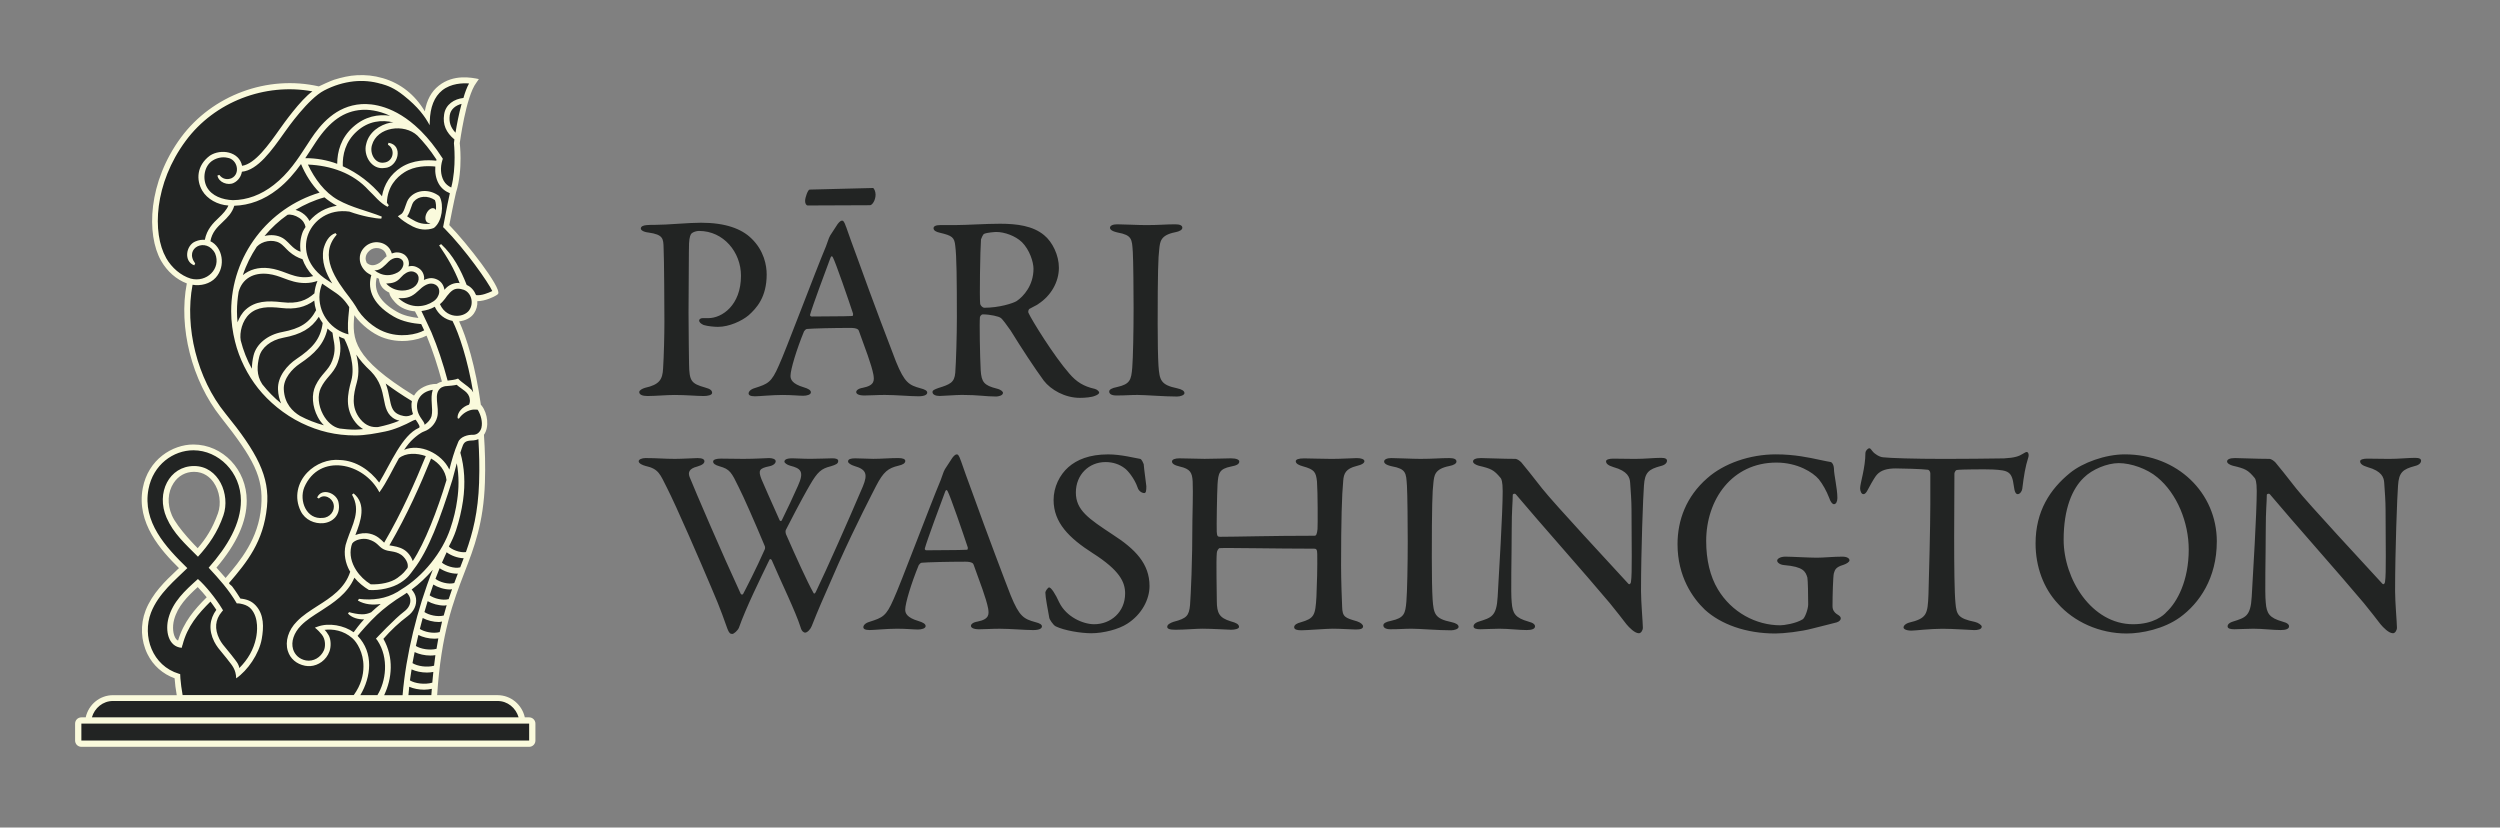 <svg width="429" height="142" viewBox="0 0 429 142" fill="none" xmlns="http://www.w3.org/2000/svg">
<rect x="0" y="0" width="429" height="142" fill="#808080" stroke="none"/>
<path d="M90.802 123.634H89.667C89.413 121.472 87.593 119.788 85.366 119.788H74.633C75.293 104.195 80.823 96.615 82.406 87.313C82.555 85.15 82.716 81.892 82.716 81.892C83.014 79.113 82.426 74.743 82.438 74.736C83.727 73.648 82.8 70.765 82.8 70.765C82.8 70.765 82.575 70.128 82.136 69.903C82.124 69.754 81.435 60.982 78.173 54.664C79.325 54.857 80.408 54.249 80.92 53.52C81.318 52.952 81.487 52.251 81.423 51.563C81.467 51.381 81.403 51.232 81.379 51.128C82.825 51.486 84.967 50.234 84.967 50.234C85.776 50.29 80.67 42.924 76.578 38.796C77.364 34.608 77.782 32.884 77.782 32.884C78.974 29.123 78.411 24.491 78.411 24.491C78.411 24.491 79.45 16.433 81.338 13.916C81.338 13.916 73.397 12.543 73.397 20.307C71.299 16.924 68.793 14.842 65.54 13.896C62.193 12.921 58.762 13.207 54.799 15.358C46.684 13.437 37.151 16.223 31.485 23.875C25.835 31.507 25.678 40.25 28.094 44.507C29.121 46.323 30.784 47.745 32.637 48.297C31.135 55.332 33.007 64.627 38.291 71.26C43.39 77.659 45.955 81.779 45.415 87.087C44.795 93.184 41.344 97.179 38.722 99.946C38.005 99.076 37.26 98.247 36.491 97.417C40.099 93.253 41.851 89.487 41.851 85.919C41.851 80.877 37.969 76.777 33.197 76.777C29.794 76.777 25.883 79.206 25.001 83.857C23.942 89.435 27.538 93.664 31.445 97.498C31.195 97.739 30.937 97.985 30.672 98.239C28.75 100.055 26.576 102.109 25.464 104.952C24.582 107.256 24.695 109.837 25.774 112.028C26.733 113.977 28.392 115.395 30.442 116.051C30.514 117.195 30.663 118.427 30.921 119.792H19.419C17.188 119.792 15.372 121.476 15.118 123.638H13.982C13.684 123.638 13.443 123.88 13.443 124.178V127.086C13.443 127.384 13.684 127.625 13.982 127.625H90.823C91.121 127.625 91.362 127.384 91.362 127.086V124.178C91.362 123.88 91.121 123.638 90.823 123.638L90.802 123.634ZM76.498 65.811C75.676 66.053 75.048 66.343 75.048 66.343C72.885 66.343 71.645 67.213 71.206 68.562C58.77 61.019 60.006 57.515 60.449 52.529C61.56 54.833 63.913 56.661 65.656 57.366C68.902 58.683 72.301 57.72 73.405 56.87C74.452 59.295 75.712 62.565 76.494 65.807L76.498 65.811ZM66.482 43.009C66.744 43.411 66.848 43.81 66.885 44.193C66.703 44.306 66.518 44.402 66.353 44.563L66.139 44.777C65.592 45.328 65.024 45.9 64.307 45.9C64.029 45.9 63.884 46.009 63.812 46.182C63.731 46.371 63.788 46.593 63.945 46.726C64.686 47.334 65.596 47.668 66.51 47.668C67.074 47.668 67.626 47.519 68.165 47.274C68.214 47.326 68.254 47.382 68.302 47.431C67.754 47.998 67.271 48.135 66.256 48.18C66.075 48.188 65.914 48.3 65.846 48.47C65.773 48.639 65.809 48.832 65.934 48.965C66.744 49.847 67.851 50.33 69.051 50.33C69.849 50.33 70.586 50.125 71.306 49.642C71.319 49.646 71.331 49.654 71.343 49.662C70.694 50.27 70.078 50.693 68.866 50.693C68.721 50.693 68.379 50.673 68.367 50.673C68.181 50.673 68.012 50.781 67.94 50.95C67.859 51.132 67.903 51.345 68.049 51.478C69.084 52.461 70.332 52.98 71.661 52.992C71.649 53.004 71.637 53.012 71.621 53.02L72.627 55.115C71.178 55.05 69.329 54.768 67.835 53.903C64.778 52.135 63.449 49.94 64.219 47.35C64.388 46.774 63.679 46.722 63.224 46.323C62.1 45.333 61.806 43.681 63.107 42.602C64.17 41.72 65.805 41.95 66.49 43.001L66.482 43.009ZM29.049 88.65C28.142 86.576 28.263 84.32 29.379 82.617C30.273 81.248 31.703 80.466 33.305 80.466C34.812 80.466 36.145 81.183 37.059 82.484C38.203 84.111 38.529 86.439 37.868 88.267C36.829 91.151 35.589 92.959 33.958 94.807L33.563 94.413C31.678 92.54 30.047 90.925 29.052 88.65H29.049ZM29.395 106.2C30.092 103.623 31.936 101.863 33.946 100.055C34.783 100.892 35.5 101.714 36.132 102.524C33.809 104.803 31.731 107.046 30.837 110.594C30.434 110.485 30.075 110.304 29.818 109.966C29.081 109.003 29.077 107.384 29.395 106.204V106.2Z" fill="#222423"/>
<path d="M33.974 95.531C35.814 93.506 37.321 91.383 38.335 88.439C39.556 84.9 37.542 79.97 33.301 79.97C29.061 79.97 26.709 84.557 28.59 88.85C29.761 91.524 31.751 93.304 33.974 95.535V95.531ZM29.794 82.89C30.603 81.645 31.852 80.965 33.301 80.965C35.017 80.965 36.068 81.948 36.648 82.769C37.703 84.271 38.005 86.414 37.397 88.097C36.459 90.703 35.351 92.406 33.926 94.074C33.926 94.074 30.462 90.634 29.504 88.444C28.662 86.522 28.771 84.448 29.794 82.886V82.89ZM75.314 33.604C73.634 32.38 71.46 32.529 70.251 33.943C69.913 34.337 69.736 34.873 69.563 35.392C69.377 35.948 69.184 36.528 68.83 36.754L68.266 37.112L68.769 37.551C68.802 37.579 69.547 38.224 70.847 38.876C71.641 39.275 72.37 39.392 72.958 39.392C73.816 39.392 74.379 39.142 74.42 39.126L74.528 39.057C75.894 37.946 76.188 35.183 75.463 33.782L75.314 33.608V33.604ZM74.798 36.053C74.734 35.932 74.645 35.831 74.528 35.775C74.097 35.574 73.497 35.956 73.183 36.629C72.869 37.301 72.966 38.006 73.397 38.208C73.582 38.292 73.872 38.381 73.872 38.381C73.872 38.381 72.627 38.642 71.299 37.978C70.67 37.664 70.183 37.35 69.861 37.124C70.175 36.709 70.348 36.186 70.509 35.703C70.658 35.255 70.799 34.833 71.009 34.587C71.854 33.6 73.389 33.496 74.629 34.333C74.822 34.776 74.859 35.413 74.802 36.049L74.798 36.053ZM90.803 123.094H90.058C89.574 120.927 87.677 119.288 85.366 119.288H75.016C75.696 108.713 77.807 103.163 79.687 98.286C81.379 93.904 82.974 89.769 83.211 82.805C83.312 79.89 83.223 77.179 83.046 74.61C84.005 73.285 83.67 70.917 82.676 69.636C82.651 69.576 82.595 69.528 82.519 69.491C81.608 62.838 80.03 57.84 78.785 55.142C79.84 55.041 80.799 54.558 81.322 53.793C81.749 53.177 81.967 52.428 81.91 51.679H81.934C83.247 51.679 84.77 50.93 85.092 50.716C85.438 50.527 85.495 50.394 85.495 50.394C86.002 49.298 80.175 41.78 77.098 38.626C77.847 34.72 78.25 33.036 78.25 33.036C78.894 31.031 79.027 28.836 79.027 27.153C79.027 25.654 78.894 24.587 78.894 24.559C78.918 24.479 79.937 16.589 81.729 14.209C81.729 14.209 82.027 13.774 82.172 13.569C80.932 13.311 77.823 12.683 75.281 14.716C74.025 15.703 73.224 17.177 72.901 19.102C71.19 16.243 68.729 14.29 65.68 13.408C64.17 12.969 62.733 12.828 61.251 12.908C59.966 12.961 58.536 13.303 57.312 13.69C56.563 13.951 55.238 14.575 54.714 14.825C45.911 12.82 36.443 16.323 31.066 23.572C25.396 31.248 25.078 40.209 27.643 44.756C28.686 46.572 30.265 47.965 32.057 48.634C30.587 56.177 32.923 65.315 37.888 71.581C43.559 78.742 45.23 81.915 44.823 86.889C44.368 92.503 41.239 96.2 38.714 99.18C38.203 98.58 37.679 97.988 37.143 97.404C40.635 93.28 42.339 89.515 42.339 85.918C42.339 80.602 38.235 76.277 33.185 76.277C29.572 76.277 25.432 78.847 24.498 83.76C23.362 89.756 27.643 94.464 30.712 97.489C30.579 97.618 30.446 97.742 30.309 97.871C28.352 99.724 26.133 101.822 24.981 104.762C24.047 107.202 24.168 109.929 25.307 112.245C26.278 114.218 27.933 115.656 29.963 116.397C30.023 117.303 30.144 118.265 30.329 119.292H19.399C17.088 119.292 15.187 120.927 14.707 123.098H13.963C13.367 123.098 12.887 123.581 12.887 124.173V127.081C12.887 127.677 13.37 128.156 13.963 128.156H90.803C91.399 128.156 91.878 127.677 91.878 127.081V124.173C91.878 123.581 91.395 123.098 90.803 123.098V123.094ZM70.086 119.288C70.131 118.809 70.171 118.33 70.223 117.846C70.944 118.169 71.866 118.35 72.785 118.35C73.24 118.35 73.679 118.289 74.102 118.201C74.073 118.563 74.045 118.914 74.021 119.288H70.09H70.086ZM55.218 108.886C55.914 109.748 55.85 110.996 55.584 111.596C55.041 112.825 53.772 113.561 52.507 113.332C51.347 113.118 50.582 112.353 50.288 111.391C49.914 110.106 50.429 108.592 51.633 107.36C52.568 106.397 53.772 105.648 55.028 104.847C57.203 103.445 59.644 101.882 60.812 99.132C61.52 99.978 62.382 100.682 63.309 101.242C65.149 101.363 67.364 100.88 68.721 99.998C70.078 99.116 70.36 98.536 71.013 97.678C73.554 94.38 75.491 89.12 77.629 82.342C77.887 81.388 78.125 80.433 78.386 79.495C78.793 81.702 78.745 83.868 78.459 85.773C78.246 87.38 77.843 89.064 77.283 90.695C75.918 94.786 72.603 98.906 68.806 101.182C68.596 101.307 68.423 101.439 68.226 101.564C66.18 102.76 63.977 103.054 61.593 102.764L61.408 103.058C62.596 103.743 63.973 103.86 65.334 103.638C64.726 104.13 64.182 104.609 63.695 105.064C63.236 105.29 62.704 105.422 62.129 105.414C61.371 105.414 60.445 105.197 59.893 105.04C59.893 105.04 59.716 105.29 59.716 105.294C60.393 106.002 61.44 106.312 62.475 106.28C61.685 107.118 60.985 108.097 60.687 108.495C59.052 107.323 56.422 106.8 54.441 107.553L54.034 107.706C54.569 108.133 54.908 108.507 55.218 108.89V108.886ZM60.417 93.296C60.832 92.624 62.265 92.281 63.212 92.559C64.819 93.026 64.907 93.8 65.842 94.263C66.78 94.73 67.726 94.46 68.838 95.197C69.353 95.54 70.215 96.583 69.929 97.469C69.386 98.133 69.293 98.367 68.198 99.172C67.098 99.978 65.237 100.336 63.614 100.268C62.628 99.668 61.75 98.822 61.118 97.843C61.118 97.835 61.11 97.831 61.106 97.823C60.32 96.595 59.93 95.161 60.292 93.703C60.304 93.667 60.348 93.518 60.421 93.3L60.417 93.296ZM66.82 93.578C69.905 88.282 72.168 83.124 73.973 78.685C75.366 79.459 76.433 80.743 76.623 82.37C75.06 87.574 72.885 93.18 70.827 96.281C70.533 95.419 69.945 94.714 69.329 94.331C68.492 93.812 67.666 93.743 66.816 93.578H66.82ZM74.182 117.146C72.889 117.52 71.178 117.279 70.344 116.755C70.425 116.135 70.529 115.499 70.626 114.866C71.367 115.213 72.329 115.41 73.264 115.41C73.642 115.41 74.009 115.37 74.359 115.305C74.295 115.901 74.238 116.518 74.182 117.15V117.146ZM74.488 114.234C73.264 114.58 71.597 114.311 70.783 113.791C70.892 113.163 71.025 112.531 71.15 111.898C71.886 112.257 72.885 112.49 73.864 112.49C74.154 112.49 74.44 112.466 74.714 112.426C74.629 112.994 74.561 113.626 74.484 114.234H74.488ZM74.907 111.338C73.763 111.64 72.16 111.363 71.363 110.847C71.496 110.219 71.645 109.591 71.794 108.958C72.539 109.341 73.554 109.599 74.54 109.599C74.77 109.599 74.996 109.575 75.217 109.546C75.104 110.11 75.008 110.73 74.907 111.334V111.338ZM75.451 108.467C74.295 108.769 72.785 108.419 72.044 107.927C72.201 107.299 72.362 106.671 72.535 106.047C73.292 106.457 74.351 106.739 75.346 106.739C75.527 106.739 75.684 106.675 75.857 106.655C75.712 107.227 75.584 107.855 75.451 108.467ZM76.147 105.624C75.044 105.906 73.55 105.527 72.833 105.028C73.014 104.404 73.191 103.775 73.385 103.159C74.146 103.606 75.253 103.916 76.268 103.916C76.405 103.916 76.514 103.864 76.647 103.852C76.474 104.412 76.308 105.016 76.143 105.62L76.147 105.624ZM76.989 102.813C75.926 103.095 74.416 102.672 73.727 102.156C73.932 101.536 74.134 100.912 74.355 100.308C75.092 100.779 76.216 101.158 77.275 101.158C77.38 101.158 77.468 101.113 77.573 101.105C77.376 101.653 77.182 102.225 76.993 102.809L76.989 102.813ZM77.952 100.05C76.933 100.336 75.382 99.869 74.726 99.325C74.955 98.709 75.193 98.101 75.439 97.505C76.176 98.02 77.339 98.443 78.415 98.443C78.471 98.443 78.519 98.419 78.572 98.415C78.366 98.951 78.161 99.49 77.952 100.046V100.05ZM78.978 97.356C77.939 97.634 76.405 97.058 75.837 96.546C76.099 95.938 76.369 95.35 76.643 94.77C77.347 95.31 78.499 95.769 79.567 95.793C79.373 96.309 79.176 96.832 78.975 97.356H78.978ZM64.662 105.535C65.89 104.391 67.42 103.203 69.341 102.04C69.502 101.943 69.655 101.822 69.812 101.721C70.106 102.023 70.34 102.386 70.4 102.817C70.505 103.602 70.139 104.351 69.365 104.931C67.743 106.143 64.513 109.591 64.513 109.591L64.766 109.909C66.792 112.941 66.212 116.981 64.758 119.288H61.831C63.683 116.179 64.174 112.019 61.363 109.111C61.77 108.568 63.437 106.679 64.666 105.535H64.662ZM65.793 109.619C67.062 108.161 68.496 106.82 69.962 105.728C71.025 104.935 71.544 103.828 71.387 102.684C71.311 102.1 71.013 101.592 70.638 101.162C71.947 100.203 73.171 99.043 74.267 97.771C71.585 104.508 69.651 112.442 69.084 119.292H65.922C67.275 116.425 67.626 112.877 65.793 109.623V109.619ZM82.216 82.773C82.039 87.928 81.137 91.403 79.953 94.738C78.91 94.899 77.448 94.279 77.021 93.78C77.509 92.869 77.936 91.947 78.246 91.021C78.805 89.338 79.208 87.57 79.45 85.939C79.881 82.926 79.703 80.168 78.995 77.687C79.148 77.244 79.272 76.776 79.454 76.358C79.78 75.657 80.295 75.613 81.286 75.568C81.596 75.544 81.85 75.46 82.092 75.359C82.233 77.699 82.305 80.143 82.212 82.769L82.216 82.773ZM82.623 73.39C82.418 74.09 81.951 74.598 81.198 74.614C80.328 74.561 78.95 74.932 78.608 75.907C77.931 77.465 77.513 79.032 77.11 80.578C75.793 77.808 72.072 76.04 69.345 77.191C69.829 76.491 70.34 75.818 70.96 75.27C71.399 74.88 72.148 74.255 72.793 74.026C73.808 73.668 74.698 72.757 75.012 71.622C75.511 69.914 74.182 67.462 75.773 66.479C76.006 66.362 76.296 66.253 76.751 66.241C76.945 66.233 77.972 66.141 78.37 66.032C79.277 66.865 80.477 67.24 80.61 68.496C80.682 68.863 80.61 69.169 80.485 69.439C79.365 69.773 78.431 70.788 78.519 71.751L78.741 71.855C79.349 70.913 80.428 70.309 81.326 70.281C81.729 70.269 81.834 70.305 81.983 70.317C82.519 71.203 82.845 72.427 82.615 73.382L82.623 73.39ZM51.464 71.356C50.264 70.643 48.79 69.274 48.698 66.773C48.629 64.957 50.127 63.293 51.428 62.423C54.002 60.7 55.629 59.041 56.204 56.379C56.47 56.636 56.752 56.87 57.054 57.087C57.094 57.422 57.135 57.744 57.187 57.997C57.413 59.145 57.63 60.228 57.014 61.884C56.692 62.758 56.224 63.297 55.689 63.922C55.19 64.501 54.626 65.162 54.147 66.161C53.422 67.679 53.571 69.753 54.537 71.573C54.827 72.121 55.19 72.576 55.58 72.983C54.138 72.584 52.753 72.049 51.456 71.356H51.464ZM45.005 65.935C43.949 64.34 44.135 62.669 44.481 61.235C44.864 59.645 46.483 58.356 48.597 57.957C51.686 57.377 53.438 56.346 54.71 54.365C54.904 54.739 55.121 55.094 55.371 55.432C55.024 58.243 53.526 59.822 50.876 61.598C49.29 62.661 47.618 64.59 47.703 66.813C47.739 67.747 47.941 68.541 48.242 69.225C47.042 68.255 45.959 67.147 45.005 65.935ZM41.308 58.42C41.07 57.067 41.557 55.005 42.826 53.865C44.179 52.649 45.983 52.581 48.275 52.851C50.663 53.129 52.346 52.722 53.925 51.582C53.969 52.154 54.074 52.706 54.243 53.233C53.091 55.396 51.517 56.395 48.412 56.978C45.911 57.45 43.99 59.028 43.511 60.998C43.337 61.711 43.229 62.484 43.224 63.277C42.383 61.767 41.742 60.136 41.308 58.42ZM55.681 33.87C56.253 34.353 57.09 34.929 57.811 35.312C55.943 35.582 54.271 36.524 53.103 37.917C52.854 37.422 52.475 36.947 51.887 36.556C51.509 36.303 51.11 36.129 50.715 36.009C52.262 35.098 53.909 34.345 55.681 33.866V33.87ZM49.346 36.862C49.87 36.742 50.651 36.931 51.34 37.386C52.008 37.825 52.326 38.393 52.431 38.953C52.282 39.21 52.097 39.44 51.98 39.722C51.573 40.728 51.404 41.933 51.585 43.193C51.154 43.076 50.687 42.791 50.252 42.408C49.688 41.913 49.169 41.228 48.484 40.833C47.59 40.314 46.442 40.237 45.391 40.495C46.543 39.118 47.864 37.893 49.342 36.858L49.346 36.862ZM44.07 42.327C44.98 41.345 46.801 41.011 47.989 41.699C48.589 42.045 49.072 42.702 49.6 43.161C50.333 43.805 51.094 44.22 51.915 44.486C52.262 45.469 52.834 46.451 53.744 47.382C53.333 47.486 52.898 47.567 52.383 47.571C51.098 47.599 50.095 47.208 49.048 46.818C48.178 46.492 47.28 46.157 46.164 46.02C44.344 45.803 42.81 46.266 41.674 47.212C42.242 45.461 43.068 43.834 44.066 42.327H44.07ZM77.654 55.074C78.761 57.285 80.223 61.545 81.202 67.337C81.121 67.192 81.037 67.043 80.928 66.902C80.074 66.068 79.305 65.71 78.604 64.965C78.052 65.186 77.428 65.234 76.812 65.311C76.429 63.877 76.002 62.427 75.515 60.974C75.076 59.665 74.585 58.348 74.033 57.035C74.033 57.035 72.535 53.789 72.317 53.374C73.127 53.273 73.928 53.04 74.609 52.637C75.237 53.986 76.353 54.824 77.654 55.07V55.074ZM74.339 51.735C73.671 52.19 72.732 52.536 71.693 52.536C70.654 52.536 69.446 52.162 68.351 51.147C68.536 51.147 68.697 51.175 68.858 51.175C70.304 51.175 71.025 50.615 71.854 49.838C72.575 49.117 73.324 48.662 73.993 48.662C74.234 48.662 74.448 48.715 74.661 48.823C75.757 49.383 75.543 50.962 74.339 51.739V51.735ZM70.944 49.327C70.465 49.645 69.768 49.862 69.047 49.862C68.085 49.862 67.066 49.516 66.264 48.658C67.416 48.606 68.057 48.445 68.806 47.587C69.365 46.943 70.01 46.568 70.598 46.568C70.811 46.568 71.025 46.62 71.214 46.729C72.177 47.212 71.991 48.654 70.948 49.323L70.944 49.327ZM68.218 46.761C67.63 47.08 67.042 47.217 66.506 47.217C65.624 47.217 64.823 46.842 64.235 46.363C64.315 46.387 64.368 46.387 64.42 46.387C65.302 46.387 66.027 45.557 66.695 44.889C67.122 44.462 67.63 44.248 68.113 44.248C68.379 44.248 68.649 44.329 68.862 44.49C69.611 45.026 69.156 46.254 68.218 46.765V46.761ZM65.088 45.126C64.344 45.581 63.623 45.714 62.93 45.102C62.813 44.836 62.737 44.566 62.737 44.297C62.761 43.817 62.978 43.362 63.433 42.988C63.836 42.642 64.368 42.505 64.931 42.585C65.415 42.666 65.842 42.907 66.083 43.282C66.236 43.523 66.309 43.761 66.353 43.999C66.091 44.107 65.495 44.877 65.093 45.126H65.088ZM64.654 47.672C64.778 47.724 64.899 47.788 65.032 47.833C65.032 48.179 65.217 48.864 65.564 49.291C65.91 49.717 66.345 49.999 66.796 50.213C66.848 50.507 66.917 50.934 67.811 51.9C68.705 52.863 69.974 53.326 71.21 53.431C71.415 53.805 71.613 54.184 71.802 54.562C70.638 54.445 69.237 54.163 68.077 53.479C65.205 51.836 64.078 49.883 64.645 47.676L64.654 47.672ZM73.199 57.595C74.295 60.233 75.136 62.879 75.833 65.484C75.519 65.569 75.213 65.689 74.931 65.879C73.441 65.867 71.814 66.576 71.045 67.884C60.578 61.429 60.409 58.215 60.803 54.087C62.088 55.879 64.013 57.244 65.459 57.832C68.54 59.081 71.697 58.384 73.199 57.595ZM68.29 71.07C67.279 70.558 67.094 69.608 66.84 68.287C66.695 67.538 66.526 66.696 66.184 65.814C67.436 66.749 68.91 67.747 70.678 68.827C70.537 69.35 70.61 70.381 70.868 71.054C70.727 71.15 70.614 71.227 70.441 71.271C69.704 71.61 68.745 71.299 68.294 71.07H68.29ZM59.873 53.418C59.732 54.784 59.607 56.064 59.797 57.377C56.937 56.644 54.811 54.067 54.811 50.982C54.811 50.16 55.004 49.391 55.282 48.666C55.858 49.061 56.357 49.399 56.8 49.701C58.138 50.583 58.886 51.091 59.93 52.698L59.877 53.418H59.873ZM40.663 53.434C40.663 52.291 40.768 51.175 40.949 50.084C41.557 47.853 43.458 46.701 46.052 47.011C47.046 47.132 47.852 47.43 48.706 47.752C49.789 48.159 50.921 48.578 52.391 48.57C53.212 48.57 53.873 48.408 54.477 48.207C54.199 48.88 54.022 49.593 53.953 50.342C52.6 51.542 51.094 52.178 48.395 51.86C45.838 51.558 43.796 51.658 42.165 53.124C41.517 53.708 41.078 54.49 40.76 55.307C40.703 54.691 40.663 54.067 40.663 53.434ZM58.27 73.526C57.183 73.309 56.124 72.423 55.423 71.102C54.602 69.556 54.461 67.824 55.049 66.588C55.467 65.71 55.967 65.13 56.446 64.57C56.998 63.93 57.566 63.269 57.948 62.23C58.661 60.309 58.399 58.976 58.166 57.804C58.166 57.78 58.158 57.76 58.154 57.736C58.46 57.881 58.766 58.026 59.088 58.13C59.096 58.151 59.096 58.167 59.104 58.187C59.873 59.649 60.989 62.806 60.272 65.343C59.64 67.582 59.124 70.172 61.045 72.54C61.452 73.039 61.879 73.365 62.31 73.631C61.859 73.663 61.416 73.728 60.953 73.728C60.038 73.728 59.148 73.647 58.266 73.531L58.27 73.526ZM64.911 73.277C63.896 73.361 62.821 73.14 61.822 71.912C60.203 69.918 60.642 67.707 61.234 65.613C61.694 63.986 61.496 62.278 61.142 60.853C61.73 61.751 62.547 62.705 63.659 63.732C65.242 65.375 65.58 67.019 65.862 68.472C66.136 69.89 66.393 71.227 67.843 71.956C68.02 72.044 68.262 72.125 68.54 72.186C67.38 72.665 66.164 73.015 64.911 73.273V73.277ZM71.778 70.881C71.085 69.004 72.048 67.22 74.279 66.894C74.271 66.918 74.251 66.934 74.243 66.958C73.783 68.388 74.359 70.103 74.057 71.388C73.86 72.044 73.409 72.504 72.869 72.894C72.833 72.697 72.772 72.512 72.664 72.367C72.189 71.702 71.951 71.324 71.778 70.881ZM80.521 53.233C80.094 53.821 79.293 54.196 78.407 54.196C77.335 54.196 76.131 53.636 75.491 52.19C76.131 51.683 76.719 50.773 76.719 50.773C77.36 49.979 77.843 49.54 78.592 49.54C78.914 49.54 79.236 49.621 79.583 49.73C80.867 50.209 81.375 52.005 80.517 53.233H80.521ZM76.212 39.138C79.824 42.774 83.86 48.553 84.476 49.943C83.807 50.265 82.579 50.773 81.693 50.64C81.371 49.862 80.839 49.222 80.086 48.9C79.071 46.306 77.758 43.789 75.7 41.892L75.354 42.106C76.808 44.244 77.931 46.145 78.886 48.606C78.797 48.57 78.672 48.553 78.592 48.553C77.923 48.553 77.013 48.819 76.264 49.73C76.155 48.98 75.757 48.34 75.06 47.99C74.738 47.829 74.363 47.724 73.989 47.724C73.586 47.724 73.159 47.857 72.732 48.046C72.76 47.913 72.785 47.78 72.785 47.643C72.732 46.866 72.305 46.226 71.637 45.904C71.315 45.718 70.968 45.638 70.594 45.638C70.433 45.638 70.272 45.694 70.086 45.718C70.111 45.61 70.167 45.477 70.167 45.372C70.219 44.703 69.925 44.115 69.418 43.713C69.043 43.447 68.588 43.31 68.105 43.31C67.811 43.31 67.521 43.399 67.235 43.495C67.163 43.246 67.066 42.996 66.901 42.75C66.498 42.134 65.829 41.707 65.052 41.598C64.251 41.465 63.397 41.707 62.781 42.215C62.112 42.774 61.738 43.499 61.738 44.301C61.71 45.183 62.141 46.065 62.89 46.709C63.075 46.87 63.292 46.975 63.478 47.084C63.558 47.136 63.719 47.217 63.719 47.217C63.16 49.113 63.373 51.896 67.573 54.329C69.096 55.211 70.916 55.505 72.281 55.613L72.789 56.684C71.56 57.381 68.645 58.05 65.834 56.898C64.255 56.286 62.116 54.627 61.021 52.541C60.675 51.981 60.377 51.578 60.087 51.203C60.062 51.179 60.062 51.151 60.062 51.151C57.63 48.022 54.606 43.85 57.787 40.265L57.574 40C56.398 40.374 55.81 41.606 55.516 42.702C55.113 44.84 55.89 46.846 57.014 48.638C56.611 48.372 56.16 48.078 55.624 47.704C52.334 45.295 52.068 42.194 52.922 40.108C53.832 37.833 56.37 35.803 59.954 36.311C62.173 37.112 64.545 37.531 65.435 37.515L65.515 37.168C62.974 36.154 60.405 35.646 58.001 34.309C55.673 33 53.989 30.672 52.838 28.24C56.744 28.401 60.594 29.686 63.268 32.654C64.311 33.616 65.141 34.792 66.506 35.489L66.72 35.223C66.619 35.074 66.498 34.941 66.393 34.796C66.474 32.014 68.053 30.423 69.37 29.581C71.141 28.441 73.324 28.437 74.702 28.578C74.617 29.633 74.802 30.656 75.273 31.506C75.716 32.307 76.397 32.831 77.195 33.157C77.033 33.858 76.663 35.602 76.083 38.727L76.031 38.969L76.22 39.158L76.212 39.138ZM66.019 28.824C68.331 28.715 69.301 24.885 66.659 24.499L66.571 24.837C67.932 25.626 67.481 27.761 65.894 27.902C64.392 28.151 63.393 26.371 63.828 24.91C64.698 21.764 69.353 21.152 71.617 23.262C72.696 24.358 73.803 25.699 74.903 27.386C74.887 27.451 74.883 27.511 74.867 27.576C73.348 27.414 70.876 27.406 68.826 28.723C67.001 29.895 65.898 31.639 65.548 33.677C63.711 31.466 61.408 29.682 58.822 28.53C58.758 26.565 59.249 24.317 61.259 22.517C63.256 20.729 65.535 20.528 67.521 21.007C67.348 21.027 67.175 21.007 67.005 21.043C65.177 21.41 63.316 22.666 62.849 24.676C62.278 26.641 63.755 29.207 66.015 28.82L66.019 28.824ZM60.602 21.776C58.492 23.669 57.876 26.013 57.864 28.111C56.136 27.467 54.291 27.133 52.383 27.141C52.757 26.589 53.115 26.041 53.458 25.509C53.708 25.127 53.949 24.748 54.195 24.378C56.595 20.757 59.032 19.054 62.1 18.852C63.091 18.788 64.827 18.889 66.941 19.863C64.887 19.561 62.62 19.972 60.606 21.776H60.602ZM78.165 22.771C77.335 21.889 77.013 20.979 77.174 19.775C77.335 18.703 78.246 18.063 79.208 17.822C78.729 19.585 78.379 21.434 78.165 22.771ZM65.382 14.37C66.506 14.692 67.626 15.075 69.289 16.404C71.754 18.369 72.873 19.908 73.727 21.486L73.751 20.846C73.808 18.385 74.528 16.593 75.89 15.498C77.412 14.294 79.418 14.241 80.489 14.322C80.114 14.99 79.792 15.872 79.526 16.811C77.976 16.972 76.449 17.906 76.212 19.646C75.946 21.357 76.53 22.723 77.976 23.927C77.952 24.245 77.895 24.515 77.895 24.567C77.895 24.591 78.354 28.635 77.432 32.179C76.904 31.929 76.445 31.567 76.139 31.015C75.604 30.04 75.519 28.715 75.918 27.467L75.99 27.245L75.861 27.048C74.681 25.215 73.489 23.762 72.322 22.578C72.313 22.57 72.028 22.284 72.003 22.264C67.714 18.095 63.788 17.749 62.024 17.87C57.61 18.16 54.964 21.418 53.357 23.838C53.111 24.209 52.862 24.591 52.612 24.978C51.09 27.33 49.515 29.762 46.974 31.74C44.787 33.447 42.423 34.317 39.958 34.349C38.178 34.277 36.346 33.636 35.504 32.122C34.687 30.616 35.057 28.409 36.531 27.519C37.256 27.072 38.182 26.883 39 27.068C40.768 27.302 41.308 29.843 39.729 30.584C39 30.894 38.17 30.737 37.643 30.016L37.312 30.121C37.502 31.297 39.101 31.873 40.083 31.401C40.893 31.015 41.368 30.278 41.513 29.468C44.215 29.211 46.636 25.816 48.794 22.759C49.35 21.97 52.902 16.936 55.616 15.53C57.26 14.676 58.923 14.157 60.739 13.955C62.278 13.806 63.808 13.923 65.37 14.382L65.382 14.37ZM28.501 44.248C26.093 39.996 26.443 31.49 31.872 24.164C36.821 17.467 45.456 14.173 53.611 15.679C51.593 17.084 48.557 21.373 47.989 22.175C46.088 24.865 43.772 28.119 41.545 28.453C41.034 25.965 37.872 25.489 36.024 26.702C33.724 28.405 33.644 30.906 34.711 32.722C35.549 34.148 37.329 35.155 39.193 35.268C38.875 36.033 38.223 36.717 37.538 37.366C36.559 38.288 35.492 39.359 35.15 41.155C34.651 41.111 34.107 41.184 33.523 41.437C31.916 42.082 31.465 44.861 33.334 45.529L33.495 45.211C31.489 42.537 35.448 40.612 36.918 43.499C37.989 46.121 35.448 48.553 32.717 47.804C31.058 47.297 29.48 45.988 28.493 44.248H28.501ZM30.953 116.373C30.941 116.135 30.933 115.921 30.921 115.68L30.712 115.619C26.145 114.25 24.361 109.184 25.915 105.12C27.216 101.802 30.104 99.514 32.146 97.489C28.436 93.88 24.413 89.567 25.48 83.937C26.282 79.704 29.765 77.268 33.185 77.268C37.478 77.268 41.34 80.997 41.34 85.914C41.34 89.857 39.056 93.751 35.806 97.42C37.602 99.357 39.225 101.149 40.631 103.538C41.058 103.53 41.388 103.602 41.694 103.687C42.258 103.844 42.745 104.097 43.108 104.516C44.457 106.079 44.131 108.552 43.937 109.478C43.531 111.447 42.548 113.159 41.066 114.637C40.969 113.916 40.434 113.34 39.974 112.74L39.745 112.438C39.491 112.1 39.225 111.785 38.96 111.475C38.464 110.891 37.993 110.34 37.651 109.659C36.773 107.915 36.93 106.329 38.045 105.004L38.271 104.734L38.09 104.432C37.127 102.829 35.234 100.445 33.962 99.361C31.67 101.415 29.669 103.264 28.912 106.063C28.344 108.157 28.827 110.968 31.179 111.165C31.207 111.044 31.268 110.843 31.312 110.678C31.312 110.678 31.32 110.678 31.324 110.678C32.142 107.464 34.014 105.318 36.116 103.228C36.443 103.687 36.841 104.194 37.123 104.649C35.959 106.228 35.766 108.125 36.765 110.11C37.16 110.895 37.691 111.52 38.203 112.124C38.452 112.418 38.706 112.716 38.948 113.038L39.181 113.344C39.793 114.141 40.49 114.846 40.53 116.401C42.475 115.072 44.457 112.232 44.916 109.631C45.254 107.71 45.363 105.491 43.873 103.888C43.18 103.143 42.363 102.825 41.251 102.712C41.018 102.354 40.486 101.476 39.83 100.618C39.676 100.417 39.181 100.183 39.342 99.994C42.407 96.43 45.214 92.942 45.81 86.986C46.33 81.778 44.111 77.634 38.662 70.929C33.825 64.981 31.654 56.141 33.044 48.864C34.421 49.109 36.04 48.715 37.002 47.66C38.831 45.654 38.158 42.368 36.108 41.397C36.37 39.879 37.26 38.993 38.223 38.087C39.04 37.318 39.858 36.5 40.2 35.308C42.806 35.227 45.294 34.305 47.594 32.513C49.278 31.2 50.55 29.674 51.654 28.147C52.423 29.968 53.47 31.655 54.839 33.053C46.076 35.69 39.669 43.817 39.669 53.426C39.669 55.227 39.918 56.962 40.337 58.63C41.042 61.501 42.483 64.361 44.276 66.616C46.096 68.915 48.742 71.134 51.718 72.58C54.694 74.022 57.646 74.719 60.957 74.719C62.733 74.719 64.553 74.356 66.115 74.042C67.678 73.728 69.414 72.963 70.92 72.153C71.133 72.04 71.339 72.028 71.339 72.028C71.782 72.673 72.205 73.301 71.882 73.422C69.003 74.658 67.018 79.592 65.068 82.809C63.494 80.707 61.114 79.056 58.375 78.939C56.313 78.722 54.151 79.6 52.737 81.074C51.074 82.801 50.425 85.33 51.613 87.723C52.358 89.225 53.993 89.918 55.483 89.776C57.05 89.632 58.48 88.411 58.117 86.345C57.92 84.654 55.242 83.562 54.416 85.371L54.714 85.552C55.568 84.67 57.042 85.435 57.247 86.535C57.513 87.666 56.615 88.818 55.399 88.87C52.592 89.201 51.287 85.951 52.213 83.627C54.775 77.675 62.467 79.358 65.105 84.481C66.377 82.737 67.336 80.598 68.459 78.633C69.631 77.662 71.544 77.723 73.062 78.263C71.258 82.689 69.003 87.847 65.922 93.123C65.391 92.62 64.726 91.859 63.465 91.581C62.652 91.4 61.762 91.508 60.981 91.81C61.935 89.39 62.91 86.506 60.675 84.666C60.675 84.666 60.409 84.891 60.405 84.891C62.012 87.654 60.441 90.046 59.563 92.696C59.555 92.704 59.301 93.522 59.305 93.522C58.951 95.056 59.269 96.639 60.002 97.96C60.03 98.012 60.071 98.057 60.099 98.105C59.189 100.956 56.816 102.511 54.497 103.973C53.184 104.826 51.931 105.604 50.941 106.647C49.471 108.117 48.883 110.07 49.39 111.701C49.793 113.014 50.86 113.948 52.334 114.242C52.628 114.294 52.946 114.319 53.24 114.303C54.622 114.218 56.003 113.28 56.543 111.761C56.833 110.948 56.809 109.732 56.394 109.003C56.196 108.656 55.89 108.233 55.693 108.084C57.078 107.907 58.923 108.161 60.457 109.506C61.246 110.195 62.386 111.987 62.37 114.367C62.362 115.821 61.98 117.516 60.711 119.268H31.336C31.147 118.229 31.026 117.259 30.95 116.352L30.953 116.373ZM30.551 109.925C30.43 109.848 30.309 109.78 30.216 109.659C29.677 108.954 29.54 107.585 29.878 106.333C30.498 104.041 32.117 102.394 33.93 100.743C34.505 101.335 35.005 101.915 35.472 102.491C33.394 104.557 31.509 106.727 30.555 109.929L30.551 109.925ZM19.399 120.287H85.362C87.114 120.287 88.527 121.491 88.99 123.094H15.771C16.234 121.491 17.647 120.287 19.399 120.287ZM90.803 127.077H13.963V124.169H90.803V127.077Z" fill="#FAFADC"/>
<path d="M119.968 39.626C119.513 39.626 118.965 39.807 118.695 40.036C118.514 40.173 118.288 40.673 118.24 41.764C118.196 42.719 118.196 48.405 118.152 53.588C118.152 57.728 118.24 61.321 118.24 62.456C118.288 65.412 118.603 65.819 121.015 66.504C121.877 66.733 122.199 67.003 122.199 67.414C122.199 67.825 121.381 67.957 120.745 67.957C119.561 67.957 117.745 67.776 115.743 67.776C114.422 67.776 112.469 67.957 111.104 67.957C110.242 67.957 109.694 67.728 109.694 67.277C109.694 66.959 110.238 66.685 110.693 66.548C113.15 66.004 113.693 65.138 113.786 63.229C113.923 61.091 114.012 57.499 114.012 55.227C114.012 53.729 113.967 43.995 113.875 42.586C113.83 40.951 113.83 40.266 111.285 39.904C110.423 39.811 109.964 39.493 109.964 39.219C109.964 38.856 110.371 38.675 110.963 38.627C111.281 38.583 112.054 38.583 112.465 38.583C114.511 38.583 118.103 38.22 120.286 38.22C124.515 38.22 127.245 39.267 128.928 40.902C131.111 42.992 131.562 45.542 131.562 47.088C131.562 51.043 129.79 52.907 128.473 54.092C127.289 55.09 125.107 56.089 123.198 56.089C122.698 56.089 121.47 56 120.741 55.771C120.242 55.545 119.968 55.272 119.968 54.998C119.968 54.816 120.197 54.591 120.556 54.591H121.559C123.878 54.591 127.152 52.408 127.152 47.314C127.152 43.266 124.152 39.63 119.968 39.63V39.626ZM145.199 38.945C145.609 40.173 146.383 42.264 147.2 44.49C149.612 51.22 152.975 60.088 153.748 62.045C155.247 65.73 156.024 66.093 157.977 66.636C158.706 66.818 159.113 67.047 159.113 67.365C159.113 67.683 158.75 68.002 157.615 68.002C156.205 68.002 153.704 67.772 151.84 67.772C150.341 67.772 149.52 67.865 148.336 67.865C147.244 67.865 146.926 67.547 146.926 67.273C146.926 67.043 147.2 66.681 148.062 66.544C150.152 66.133 150.015 65.223 149.882 64.317C149.564 62.589 148.428 59.677 147.381 56.77C147.337 56.588 147.108 56.27 145.972 56.27C142.972 56.27 139.375 56.359 138.469 56.452C138.288 56.452 138.062 56.725 137.97 56.862C136.697 59.955 135.65 63.411 135.65 64.502C135.65 65.094 135.924 65.867 137.921 66.459C138.695 66.685 139.15 66.959 139.15 67.321C139.15 67.728 138.465 67.913 137.829 67.913C137.056 67.913 135.92 67.776 134.236 67.776C132.553 67.776 130.233 68.006 129.553 68.006C128.691 68.006 128.461 67.776 128.461 67.506C128.461 67.237 128.735 66.826 129.508 66.596C131.784 65.867 132.376 65.642 133.644 62.73C134.736 60.41 139.83 46.814 141.739 42.267C141.969 41.675 142.057 41.406 142.146 41.132C142.194 40.995 142.283 40.721 142.464 40.403C142.782 39.904 143.419 38.949 143.737 38.45C144.055 38.039 144.284 37.858 144.51 37.858C144.691 37.858 144.872 37.995 145.191 38.949L145.199 38.945ZM149.794 32.26C149.975 32.26 150.249 32.852 150.249 33.395C150.249 34.398 149.657 35.216 149.294 35.216L138.61 35.26C138.336 35.26 138.155 34.898 138.155 34.487C138.155 33.85 138.654 32.534 138.928 32.534L149.794 32.26ZM146.383 53.814C145.654 51.587 143.382 44.994 142.927 44.172C142.79 43.898 142.653 43.898 142.516 44.217C141.699 46.4 139.379 52.63 139.013 53.995C138.968 54.176 139.105 54.313 139.287 54.313C141.059 54.269 144.744 54.313 146.286 54.224C146.334 54.224 146.423 53.995 146.379 53.814H146.383ZM178.162 52.179C177.936 52.36 177.026 52.771 176.664 52.996C176.482 53.085 176.39 53.54 176.482 53.677C177.026 54.905 180.848 61.087 183.482 64.087C184.71 65.541 185.983 66.314 187.847 66.725C188.258 66.818 188.621 67.18 188.621 67.361C188.621 67.591 188.21 67.816 187.936 67.909C187.344 68.183 186.16 68.272 185.298 68.272C182.753 68.272 180.34 66.906 179.112 65.316C177.57 63.221 175.246 59.677 173.426 56.721C172.789 55.811 171.972 54.675 171.698 54.539C171.424 54.309 169.926 53.947 168.653 53.947C168.38 53.947 168.154 54.309 168.154 54.446C168.061 55.264 168.154 61.083 168.291 63.584C168.428 65.537 168.839 66.129 171.021 66.677C171.795 66.858 172.113 67.22 172.113 67.406C172.113 67.905 171.247 68.042 170.929 68.042C169.108 68.042 167.973 67.768 165.061 67.768C164.107 67.768 161.743 67.949 161.243 67.949C160.559 67.949 160.015 67.72 160.015 67.269C160.015 66.951 160.422 66.814 161.014 66.588C163.06 65.952 163.788 65.634 163.925 63.95C164.062 62.13 164.199 57.539 164.199 54.539C164.199 47.99 164.155 43.898 163.925 42.215C163.788 40.713 163.382 40.439 161.288 39.94C160.607 39.803 160.196 39.533 160.196 39.166C160.196 38.848 160.514 38.619 161.424 38.619H164.155C165.838 38.619 169.157 38.393 171.609 38.393C174.521 38.393 177.248 38.756 179.16 40.346C180.614 41.526 181.706 43.802 181.706 45.94C181.706 48.397 180.34 50.761 178.158 52.17L178.162 52.179ZM175.343 41.535C174.251 40.487 172.387 39.807 170.977 39.807C170.748 39.807 169.386 39.9 168.887 40.125C168.657 40.218 168.388 40.943 168.339 41.08C168.202 42.715 168.065 51.264 168.202 52.175C168.295 52.493 168.657 52.811 168.887 52.811C171.476 52.811 173.844 52.038 174.437 51.675C175.665 50.858 177.348 48.949 177.348 46.126C177.348 44.99 176.708 42.896 175.347 41.531L175.343 41.535ZM194.384 43.174C194.247 41.035 194.247 40.355 191.794 39.9C190.747 39.67 190.473 39.352 190.473 39.082C190.473 38.719 190.972 38.49 191.701 38.49C192.885 38.49 195.205 38.627 196.703 38.627C198.93 38.627 200.07 38.49 201.661 38.49C202.434 38.49 202.889 38.671 202.889 39.082C202.889 39.444 202.39 39.718 201.661 39.855C199.116 40.355 199.071 41.49 198.93 42.719C198.749 44.172 198.656 46.81 198.656 55.541C198.656 58.63 198.705 61.272 198.793 62.726C198.975 65.227 199.156 66.044 202.023 66.636C202.841 66.818 203.252 67.091 203.252 67.454C203.252 67.816 202.523 68.046 201.979 68.046C199.748 68.046 196.566 67.772 195.205 67.772C193.844 67.772 193.252 67.865 191.568 67.865C190.658 67.865 190.34 67.547 190.34 67.184C190.34 66.866 190.747 66.592 191.705 66.411C193.932 65.912 194.118 65.183 194.295 63.092C194.432 61.457 194.524 56.725 194.524 52.859C194.524 50.177 194.48 44.72 194.388 43.174H194.384ZM110.826 78.605C112.872 78.605 113.919 78.742 115.828 78.742C117.056 78.742 119.283 78.605 119.694 78.605C120.556 78.605 120.878 78.835 120.878 79.149C120.878 79.463 120.604 79.785 119.65 80.059C118.196 80.422 118.059 81.106 118.329 81.831C119.239 84.107 123.923 95.02 127.104 101.887C127.197 102.024 127.378 102.117 127.515 101.931C127.833 101.339 129.835 97.473 131.244 94.247C131.288 94.159 131.333 93.837 131.196 93.611C129.468 89.475 127.559 85.154 126.786 83.652C125.513 81.014 125.24 80.514 123.464 80.015C122.646 79.785 122.372 79.516 122.372 79.198C122.372 78.835 123.012 78.698 123.693 78.698C124.329 78.698 126.105 78.742 127.559 78.742C129.649 78.742 131.518 78.605 131.973 78.605C132.561 78.605 133.109 78.787 133.109 79.149C133.109 79.512 132.702 79.878 132.017 80.011C130.241 80.373 130.108 80.74 130.652 82.194C131.103 83.285 132.15 85.605 133.789 89.286C133.882 89.467 134.108 89.423 134.156 89.286C135.243 87.059 136.02 85.42 136.927 83.374C138.066 80.873 137.382 80.373 135.61 79.918C135.062 79.781 134.607 79.419 134.607 79.238C134.607 78.92 134.881 78.646 135.972 78.646C136.79 78.646 137.611 78.734 139.109 78.734C140.519 78.734 142.11 78.646 142.839 78.646C143.475 78.646 143.837 78.783 143.837 79.101C143.837 79.556 143.475 79.737 142.565 80.011C140.926 80.422 140.289 80.965 138.972 83.241C138.521 84.014 137.289 86.153 134.836 90.969C134.744 91.15 134.836 91.65 134.929 91.787C136.564 95.516 138.566 99.926 139.524 101.609C139.613 101.883 139.798 101.972 139.979 101.609C142.025 97.336 145.432 89.648 148.07 83.466C148.932 81.376 148.662 80.555 146.616 79.967C146.024 79.785 145.525 79.467 145.525 79.193C145.525 78.783 145.98 78.65 146.753 78.65C147.8 78.65 148.984 78.738 149.846 78.738C151.256 78.738 152.709 78.601 154.119 78.601C154.937 78.601 155.347 78.783 155.347 79.101C155.347 79.463 154.985 79.737 154.163 79.918C152.436 80.329 151.618 80.917 150.345 83.374C149.798 84.465 146.934 89.922 143.89 96.696C140.797 103.744 140.523 104.336 139.295 107.425C139.113 107.924 138.566 108.56 138.155 108.56C137.974 108.56 137.567 108.379 137.382 107.65C136.52 104.924 134.063 99.922 132.424 96.1C132.332 95.963 132.15 95.87 132.062 96.007C130.471 99.281 127.97 104.376 126.79 107.739C126.56 108.238 125.928 108.786 125.65 108.786C125.288 108.786 125.107 108.604 124.833 107.924C124.378 106.74 123.83 104.875 122.01 100.695C120.282 96.603 116.053 86.825 114.418 83.639C113.279 81.412 113.053 80.458 110.782 79.959C110.282 79.822 109.598 79.548 109.598 79.141C109.598 78.867 110.097 78.597 110.826 78.597V78.605ZM164.888 79.061C165.295 80.289 166.068 82.379 166.885 84.61C169.298 91.34 172.66 100.208 173.434 102.165C174.932 105.846 175.709 106.212 177.662 106.756C178.391 106.937 178.798 107.167 178.798 107.485C178.798 107.803 178.436 108.121 177.3 108.121C175.89 108.121 173.389 107.892 171.525 107.892C170.027 107.892 169.205 107.984 168.021 107.984C166.93 107.984 166.612 107.666 166.612 107.392C166.612 107.163 166.885 106.8 167.747 106.663C169.837 106.253 169.7 105.342 169.568 104.436C169.249 102.709 168.114 99.797 167.067 96.885C167.018 96.704 166.793 96.386 165.657 96.386C162.657 96.386 159.064 96.478 158.154 96.567C157.973 96.567 157.748 96.841 157.655 96.978C156.382 100.071 155.335 103.526 155.335 104.618C155.335 105.21 155.609 105.983 157.611 106.571C158.384 106.8 158.839 107.07 158.839 107.433C158.839 107.843 158.154 108.025 157.518 108.025C156.745 108.025 155.609 107.888 153.926 107.888C152.242 107.888 149.923 108.117 149.242 108.117C148.376 108.117 148.151 107.888 148.151 107.618C148.151 107.348 148.424 106.933 149.194 106.708C151.469 105.979 152.061 105.753 153.33 102.841C154.421 100.522 159.516 86.926 161.424 82.379C161.654 81.787 161.743 81.517 161.831 81.243C161.88 81.106 161.968 80.837 162.149 80.514C162.467 80.015 163.104 79.061 163.422 78.561C163.74 78.154 163.966 77.969 164.195 77.969C164.376 77.969 164.558 78.106 164.88 79.061H164.888ZM166.068 93.929C165.339 91.702 163.068 85.105 162.612 84.288C162.476 84.014 162.339 84.014 162.202 84.332C161.384 86.515 159.064 92.745 158.702 94.11C158.654 94.292 158.791 94.428 158.976 94.428C160.748 94.384 164.433 94.428 165.979 94.336C166.024 94.336 166.116 94.11 166.068 93.929ZM195.668 78.742C195.942 78.835 196.212 79.516 196.26 79.653C196.305 80.426 196.711 83.245 196.711 83.426C196.711 84.199 196.667 84.61 196.349 84.61C195.986 84.61 195.394 84.292 195.213 83.656C194.665 82.065 193.485 80.7 193.03 80.382C192.169 79.701 191.029 79.29 189.712 79.29C186.844 79.29 184.617 81.473 184.617 84.517C184.617 87.562 186.844 89.02 190.892 91.702C194.851 94.247 197.259 96.748 197.259 100.57C197.259 102.846 195.938 105.435 193.437 107.03C191.983 107.984 189.345 108.665 187.251 108.665C185.524 108.665 182.656 108.21 181.158 107.481C180.703 107.255 180.067 106.208 180.067 106.071C179.793 104.525 179.382 102.479 179.382 101.661C179.382 101.436 179.837 100.8 180.022 100.8C180.385 100.8 181.114 101.935 181.75 103.345C182.978 105.89 185.886 107.118 187.751 107.118C190.618 107.118 193.071 105.028 193.071 101.843C193.071 99.889 192.16 97.888 187.525 94.932C183.478 92.342 180.796 89.705 180.796 85.794C180.796 83.567 181.843 81.473 183.341 80.156C184.795 78.883 186.933 77.973 190.163 77.973C192.394 77.973 194.758 78.609 195.668 78.746V78.742ZM209.309 92.113C212.083 92.113 218.265 91.932 225.587 91.932C225.861 91.932 225.993 91.658 226.086 90.796C226.134 90.204 226.134 84.385 225.993 82.613C225.812 80.978 225.542 80.567 223.581 80.019C222.901 79.838 222.353 79.564 222.353 79.157C222.353 78.839 222.808 78.658 223.807 78.658C224.399 78.658 227.399 78.746 228.535 78.746C230.081 78.746 232.308 78.609 232.812 78.609C233.585 78.609 234.133 78.791 234.133 79.153C234.133 79.427 233.766 79.745 232.767 79.971C230.947 80.426 230.585 81.243 230.496 82.516C230.266 84.836 230.129 89.519 230.129 97.022C230.129 99.523 230.266 103.208 230.311 104.114C230.355 105.886 230.81 106.023 232.856 106.615C233.541 106.845 233.903 107.207 233.903 107.477C233.903 107.888 233.492 108.021 232.63 108.021C231.901 108.021 230.085 107.884 228.672 107.884C227.673 107.884 224.217 108.157 223.307 108.157C222.534 108.157 222.079 108.021 222.079 107.614C222.079 107.207 222.627 106.929 223.17 106.796C225.534 106.116 225.716 105.612 225.901 102.386C225.989 100.433 226.082 97.066 226.038 95.065C226.038 94.292 225.857 94.155 225.538 94.155C219.216 94.155 210.166 93.974 209.256 94.062C209.119 94.106 208.805 94.517 208.805 94.88C208.668 96.152 208.805 101.746 208.805 103.107C208.805 105.246 209.256 106.019 211.169 106.611C212.168 106.885 212.579 107.11 212.623 107.565C212.623 107.928 211.85 108.065 211.258 108.065C210.94 108.065 207.939 107.884 206.3 107.884C205.253 107.884 203.256 108.065 201.705 108.065C200.662 108.065 200.296 107.884 200.296 107.565C200.296 107.155 200.843 106.885 201.391 106.7C203.662 106.108 204.025 105.653 204.21 103.836C204.347 101.972 204.617 96.515 204.617 89.33C204.617 88.42 204.754 84.602 204.661 82.6C204.572 81.098 204.254 80.462 202.434 80.055C201.435 79.826 201.113 79.512 201.113 79.193C201.113 78.831 201.661 78.65 202.386 78.65C203.658 78.65 205.523 78.738 206.703 78.738C208.612 78.738 210.114 78.65 211.205 78.65C212.16 78.65 212.659 78.879 212.659 79.193C212.659 79.648 212.208 79.874 211.25 80.055C209.204 80.466 209.067 81.191 208.93 83.1C208.837 84.646 208.749 90.466 208.793 91.239C208.837 92.012 208.974 92.101 209.292 92.101L209.309 92.113ZM241.426 83.289C241.289 81.151 241.289 80.47 238.836 80.015C237.789 79.785 237.515 79.471 237.515 79.198C237.515 78.835 238.015 78.605 238.744 78.605C239.924 78.605 242.247 78.742 243.746 78.742C245.973 78.742 247.112 78.605 248.703 78.605C249.476 78.605 249.931 78.787 249.931 79.198C249.931 79.56 249.432 79.834 248.703 79.971C246.158 80.47 246.114 81.606 245.973 82.834C245.791 84.288 245.699 86.926 245.699 95.657C245.699 98.75 245.743 101.388 245.836 102.841C246.017 105.342 246.198 106.16 249.066 106.752C249.883 106.933 250.294 107.207 250.294 107.569C250.294 107.932 249.565 108.161 249.021 108.161C246.79 108.161 243.609 107.888 242.247 107.888C240.886 107.888 240.294 107.98 238.611 107.98C237.701 107.98 237.383 107.662 237.383 107.296C237.383 106.977 237.789 106.704 238.748 106.522C240.975 106.023 241.16 105.294 241.337 103.204C241.474 101.569 241.567 96.837 241.567 92.971C241.567 90.288 241.523 84.832 241.43 83.285L241.426 83.289ZM254.184 78.605C255.231 78.605 257.732 78.742 260.052 78.742C260.326 78.742 260.781 79.061 261.051 79.334C261.735 80.152 262.871 81.561 264.643 83.837C266.733 86.475 276.507 96.978 279.419 100.163C279.693 100.437 279.874 99.982 279.874 99.845C280.104 98.436 279.967 93.478 279.967 87.478C279.967 85.931 279.83 84.248 279.737 82.886C279.693 81.932 279.33 80.841 276.87 80.156C275.96 79.882 275.597 79.564 275.597 79.157C275.597 78.839 276.189 78.702 276.826 78.702C277.961 78.702 279.19 78.746 280.555 78.746C282.282 78.746 283.829 78.565 285.013 78.565C285.786 78.565 286.056 78.746 286.056 79.065C286.056 79.383 285.782 79.793 284.965 79.975C282.967 80.518 282.238 81.022 282.101 83.338C281.964 84.928 281.598 94.477 281.598 101.436C281.598 103.345 281.916 106.893 281.916 107.71C281.916 108.166 281.598 108.665 281.231 108.665C280.502 108.665 279.552 107.662 279.097 107.118C278.324 106.12 277.458 104.98 276.229 103.482C271.957 98.387 264.224 89.705 260.133 84.84C259.951 84.61 259.589 84.747 259.589 84.928C259.589 86.157 259.408 87.429 259.408 90.977C259.408 95.524 259.226 101.754 259.408 103.345C259.545 105.298 260.048 106.027 262.275 106.663C263.185 106.893 263.411 107.207 263.411 107.481C263.411 107.936 262.823 108.117 261.957 108.117C260.64 108.117 258.912 107.888 257.273 107.888C256.274 107.888 254.817 107.98 254.043 107.98C253.407 107.98 252.859 107.888 252.859 107.481C252.859 107.074 253.314 106.8 253.769 106.663C255.908 105.979 256.814 105.802 256.999 102.386C257.225 98.432 257.861 87.973 257.861 84.288C257.861 82.605 257.632 82.149 257.499 82.013C256.359 80.647 255.908 80.422 253.769 79.922C253.27 79.785 252.771 79.512 252.771 79.193C252.771 78.831 253.222 78.601 254.18 78.601L254.184 78.605ZM312.338 78.924C313.2 79.105 313.61 79.198 314.158 79.286C314.295 79.286 314.658 79.648 314.702 80.377C314.702 81.513 315.294 83.744 315.294 85.472C315.294 86.064 315.064 86.519 314.702 86.519C314.428 86.519 314.11 86.108 313.884 85.428C313.429 84.244 312.793 83.108 312.108 82.242C311.11 81.062 308.472 79.379 304.831 79.379C297.236 79.379 292.782 85.697 292.782 92.838C292.782 96.068 293.462 98.931 294.779 101.114C297.143 105.073 301.327 107.3 305.512 107.3C306.055 107.3 308.145 107.026 309.374 106.253C309.736 105.979 310.284 104.525 310.284 103.707C310.284 102.117 310.24 99.66 310.147 99.112C309.829 98.065 309.462 97.248 306.188 96.974C305.508 96.93 304.96 96.563 304.96 96.201C304.96 95.882 305.508 95.52 306.369 95.52C307.368 95.52 310.505 95.701 311.778 95.701C312.869 95.701 314.645 95.52 316.144 95.52C316.917 95.52 317.372 95.794 317.372 96.156C317.372 96.43 316.873 96.748 316.329 96.93C314.919 97.34 314.875 97.84 314.69 98.383C314.553 98.883 314.46 102.157 314.46 104.021C314.46 104.706 314.823 105.113 315.145 105.342C315.829 105.753 315.874 105.886 315.874 106.16C315.874 106.341 315.644 106.659 315.189 106.796C314.372 107.026 312.825 107.388 311.053 107.843C309.056 108.387 306.051 108.709 304.642 108.709C299.596 108.709 295.274 107.118 292.548 104.618C290.454 102.616 287.864 98.931 287.864 93.385C287.864 89.246 289.362 85.202 292.959 82.061C295.826 79.516 300.28 77.969 304.734 77.969C307.964 77.969 310.421 78.517 312.33 78.924H312.338ZM343.928 78.654C345.7 78.561 346.473 78.291 347.109 77.88C347.427 77.699 347.609 77.562 347.794 77.562C348.023 77.562 348.249 77.969 348.023 78.609C347.568 80.019 347.294 81.61 347.021 83.885C346.976 84.296 346.614 84.795 346.247 84.795C345.929 84.795 345.7 84.477 345.563 83.341C345.245 80.929 344.653 80.704 341.97 80.567C341.153 80.522 336.421 80.522 335.74 80.659C335.559 80.704 335.378 81.114 335.378 81.251C335.378 83.39 335.334 88.118 335.334 92.028C335.334 97.304 335.378 101.714 335.563 103.534C335.744 105.443 335.97 106.128 338.881 106.716C339.474 106.853 340.066 107.263 340.066 107.533C340.066 108.033 339.292 108.125 338.793 108.125C338.426 108.125 335.156 107.896 333.332 107.896C331.198 107.896 328.648 108.214 328.012 108.214C327.102 108.214 326.647 107.94 326.647 107.67C326.647 107.308 327.102 106.99 327.557 106.853C330.646 106.124 330.787 105.399 330.924 102.032C331.012 99.305 331.242 90.119 331.242 86.616V81.203C331.242 80.885 330.968 80.611 330.835 80.611C329.973 80.474 326.107 80.382 325.33 80.382C323.787 80.382 322.785 80.7 322.104 81.429C321.874 81.654 321.375 82.427 320.65 83.793C320.195 84.747 319.921 84.795 319.74 84.795C319.422 84.795 319.196 84.252 319.196 83.793C319.196 82.931 320.106 80.293 320.106 77.699C320.106 77.425 320.469 76.926 320.791 76.926C321.021 76.926 321.109 77.244 321.52 77.655C321.657 77.792 322.43 78.428 323.155 78.472C324.295 78.609 328.431 78.746 333.662 78.746C336.075 78.746 342.164 78.702 343.94 78.658L343.928 78.654ZM380.403 92.93C380.403 99.205 377.402 103.526 374.084 105.934C371.309 107.936 367.491 108.709 364.946 108.709C360.262 108.709 355.897 106.708 353.122 103.57C350.665 100.933 349.304 97.248 349.304 93.249C349.304 87.703 351.805 83.93 355.216 81.155C357.399 79.383 361.261 77.969 364.628 77.969C373.633 77.969 380.407 84.562 380.407 92.93H380.403ZM357.576 81.972C355.623 83.837 354.121 87.248 354.121 92.612C354.121 99.386 358.937 107.118 366.033 107.118C369.581 107.118 371.305 105.572 371.764 105.028C373.629 103.301 375.586 99.616 375.586 94.296C375.586 89.656 373.584 84.703 370.218 81.928C368.446 80.426 365.671 79.471 363.581 79.471C361.623 79.471 359.034 80.518 357.576 81.972ZM383.58 78.605C384.627 78.605 387.128 78.742 389.448 78.742C389.722 78.742 390.177 79.061 390.447 79.334C391.131 80.152 392.267 81.561 394.039 83.837C396.129 86.475 405.903 96.978 408.815 100.163C409.089 100.437 409.27 99.982 409.27 99.845C409.499 98.436 409.363 93.478 409.363 87.478C409.363 85.931 409.226 84.248 409.133 82.886C409.089 81.932 408.726 80.841 406.27 80.156C405.359 79.882 404.997 79.564 404.997 79.157C404.997 78.839 405.589 78.702 406.225 78.702C407.361 78.702 408.589 78.746 409.955 78.746C411.682 78.746 413.229 78.565 414.413 78.565C415.186 78.565 415.456 78.746 415.456 79.065C415.456 79.383 415.182 79.793 414.364 79.975C412.367 80.518 411.638 81.022 411.501 83.338C411.364 84.928 410.998 94.477 410.998 101.436C410.998 103.345 411.316 106.893 411.316 107.71C411.316 108.166 410.998 108.665 410.635 108.665C409.906 108.665 408.952 107.662 408.497 107.118C407.723 106.12 406.858 104.98 405.629 103.482C401.356 98.387 393.624 89.705 389.532 84.84C389.351 84.61 388.985 84.747 388.985 84.928C388.985 86.157 388.803 87.429 388.803 90.977C388.803 95.524 388.622 101.754 388.803 103.345C388.94 105.298 389.44 106.027 391.667 106.663C392.577 106.893 392.802 107.207 392.802 107.481C392.802 107.936 392.214 108.117 391.349 108.117C390.032 108.117 388.304 107.888 386.665 107.888C385.666 107.888 384.208 107.98 383.435 107.98C382.799 107.98 382.255 107.888 382.255 107.481C382.255 107.074 382.706 106.8 383.165 106.663C385.304 105.979 386.21 105.802 386.395 102.386C386.625 98.432 387.257 87.973 387.257 84.288C387.257 82.605 387.027 82.149 386.894 82.013C385.755 80.647 385.304 80.422 383.165 79.922C382.666 79.785 382.166 79.512 382.166 79.193C382.166 78.831 382.618 78.601 383.576 78.601L383.58 78.605Z" fill="#222423"/>
</svg>
